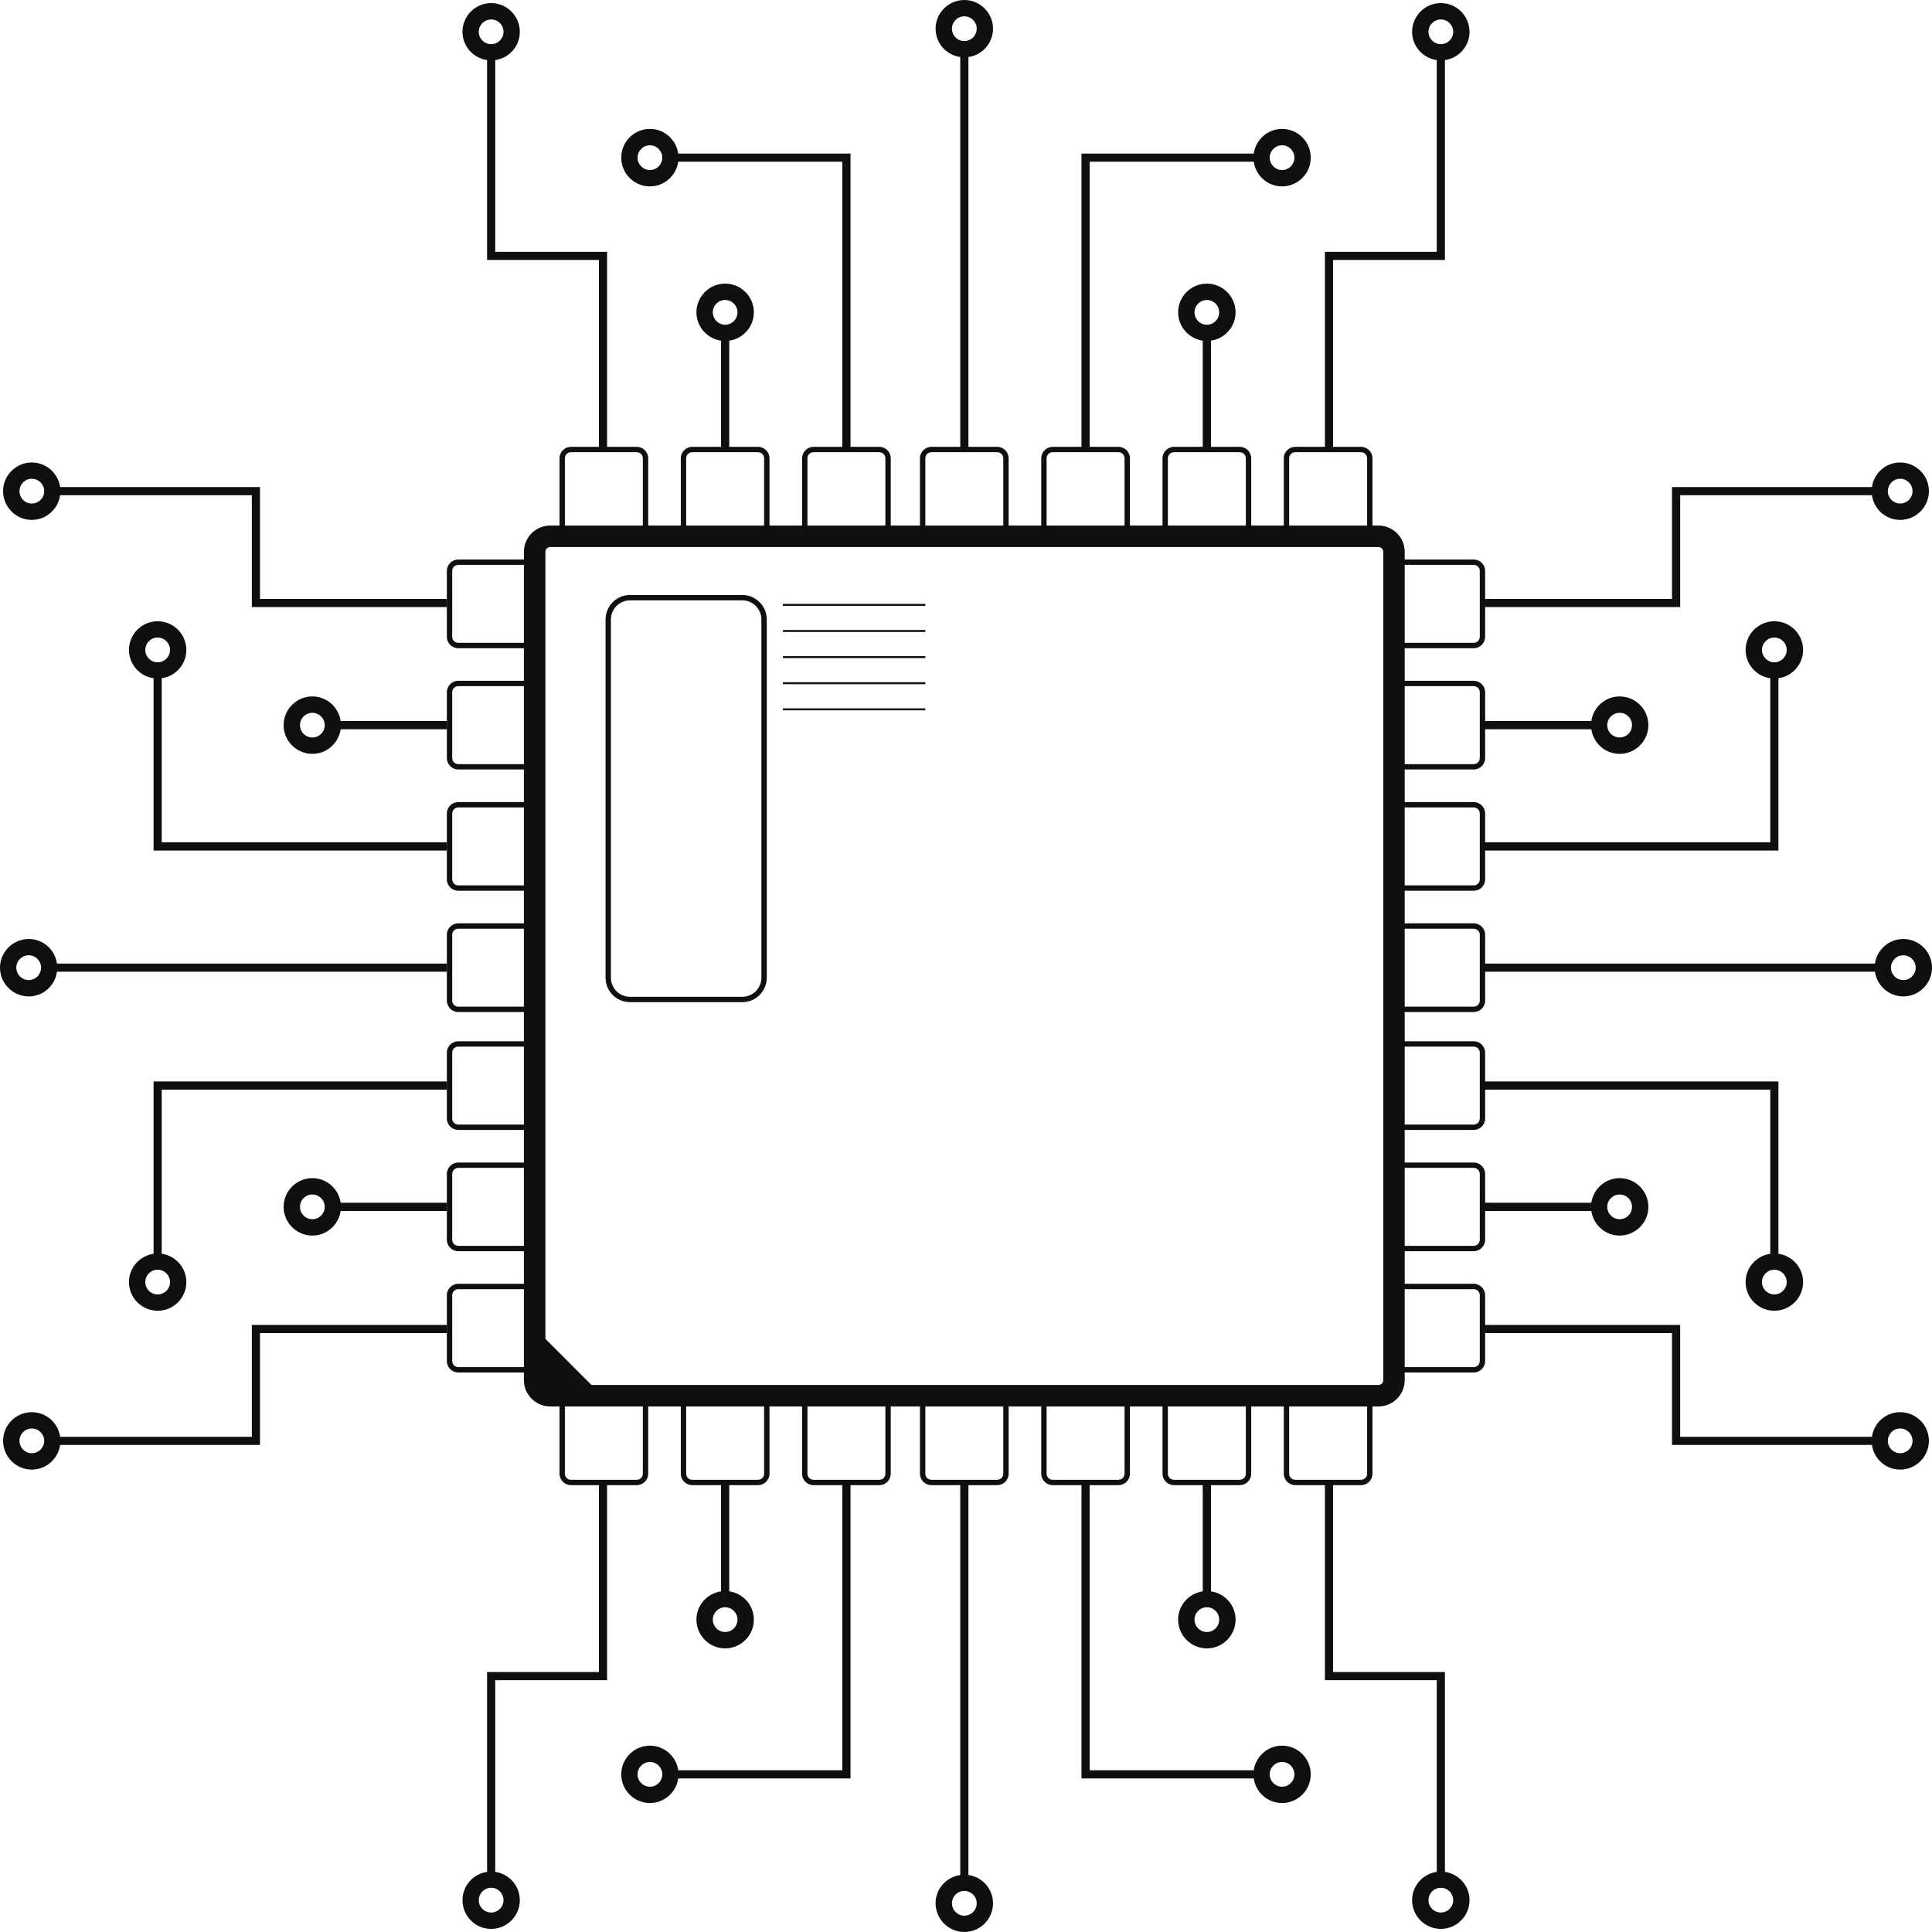 <?xml version="1.0" encoding="UTF-8"?><svg xmlns="http://www.w3.org/2000/svg" xmlns:xlink="http://www.w3.org/1999/xlink" height="100.0" preserveAspectRatio="xMidYMid meet" version="1.0" viewBox="0.0 0.0 100.0 100.0" width="100.0" zoomAndPan="magnify"><g fill="#100f0d" id="change1_1"><path d="M 76.281 54.172 C 76.453 54.172 76.594 54.316 76.594 54.488 L 76.594 57.891 C 76.594 58.066 76.453 58.207 76.281 58.207 L 72.707 58.207 L 72.707 54.172 Z M 76.281 60.449 C 76.453 60.449 76.594 60.59 76.594 60.766 L 76.594 64.168 C 76.594 64.344 76.453 64.484 76.281 64.484 L 72.707 64.484 L 72.707 60.449 Z M 76.281 66.727 C 76.453 66.727 76.594 66.867 76.594 67.043 L 76.594 70.445 C 76.594 70.621 76.453 70.762 76.281 70.762 L 72.707 70.762 L 72.707 66.727 Z M 71.598 71.438 C 71.598 71.574 71.488 71.684 71.352 71.684 L 30.613 71.684 L 28.23 69.301 L 28.23 28.562 C 28.23 28.426 28.34 28.316 28.477 28.316 L 71.352 28.316 C 71.488 28.316 71.598 28.426 71.598 28.562 Z M 70.762 76.281 C 70.762 76.453 70.621 76.594 70.445 76.594 L 67.043 76.594 C 66.867 76.594 66.727 76.453 66.727 76.281 L 66.727 72.797 L 70.762 72.797 Z M 64.484 76.281 C 64.484 76.453 64.344 76.594 64.168 76.594 L 60.766 76.594 C 60.59 76.594 60.449 76.453 60.449 76.281 L 60.449 72.797 L 64.484 72.797 Z M 58.207 76.281 C 58.207 76.453 58.066 76.594 57.891 76.594 L 54.488 76.594 C 54.316 76.594 54.172 76.453 54.172 76.281 L 54.172 72.797 L 58.207 72.797 Z M 51.93 76.281 C 51.93 76.453 51.789 76.594 51.613 76.594 L 48.211 76.594 C 48.035 76.594 47.895 76.453 47.895 76.281 L 47.895 72.797 L 51.93 72.797 Z M 45.828 76.281 C 45.828 76.453 45.688 76.594 45.512 76.594 L 42.109 76.594 C 41.934 76.594 41.793 76.453 41.793 76.281 L 41.793 72.797 L 45.828 72.797 Z M 39.551 76.281 C 39.551 76.453 39.41 76.594 39.234 76.594 L 35.832 76.594 C 35.656 76.594 35.516 76.453 35.516 76.281 L 35.516 72.797 L 39.551 72.797 Z M 33.273 76.281 C 33.273 76.453 33.133 76.594 32.957 76.594 L 29.555 76.594 C 29.379 76.594 29.238 76.453 29.238 76.281 L 29.238 72.797 L 33.273 72.797 Z M 23.719 70.762 C 23.547 70.762 23.406 70.621 23.406 70.445 L 23.406 67.043 C 23.406 66.867 23.547 66.727 23.719 66.727 L 27.117 66.727 L 27.117 70.762 Z M 23.719 64.484 C 23.547 64.484 23.406 64.344 23.406 64.168 L 23.406 60.766 C 23.406 60.59 23.547 60.449 23.719 60.449 L 27.117 60.449 L 27.117 64.484 Z M 23.719 58.207 C 23.547 58.207 23.406 58.066 23.406 57.891 L 23.406 54.488 C 23.406 54.316 23.547 54.172 23.719 54.172 L 27.117 54.172 L 27.117 58.207 Z M 23.719 52.105 C 23.547 52.105 23.406 51.965 23.406 51.789 L 23.406 48.387 C 23.406 48.211 23.547 48.07 23.719 48.07 L 27.117 48.07 L 27.117 52.105 Z M 23.719 45.828 C 23.547 45.828 23.406 45.688 23.406 45.512 L 23.406 42.109 C 23.406 41.934 23.547 41.793 23.719 41.793 L 27.117 41.793 L 27.117 45.828 Z M 23.719 39.551 C 23.547 39.551 23.406 39.41 23.406 39.234 L 23.406 35.832 C 23.406 35.656 23.547 35.516 23.719 35.516 L 27.117 35.516 L 27.117 39.551 Z M 23.719 33.273 C 23.547 33.273 23.406 33.133 23.406 32.957 L 23.406 29.555 C 23.406 29.379 23.547 29.238 23.719 29.238 L 27.117 29.238 L 27.117 33.273 Z M 29.238 23.719 C 29.238 23.547 29.379 23.406 29.555 23.406 L 32.957 23.406 C 33.133 23.406 33.273 23.547 33.273 23.719 L 33.273 27.203 L 29.238 27.203 Z M 35.516 23.719 C 35.516 23.547 35.656 23.406 35.832 23.406 L 39.234 23.406 C 39.41 23.406 39.551 23.547 39.551 23.719 L 39.551 27.203 L 35.516 27.203 Z M 41.793 23.719 C 41.793 23.547 41.934 23.406 42.109 23.406 L 45.512 23.406 C 45.688 23.406 45.828 23.547 45.828 23.719 L 45.828 27.203 L 41.793 27.203 Z M 47.895 23.719 C 47.895 23.547 48.035 23.406 48.211 23.406 L 51.613 23.406 C 51.789 23.406 51.93 23.547 51.93 23.719 L 51.93 27.203 L 47.895 27.203 Z M 54.172 23.719 C 54.172 23.547 54.316 23.406 54.488 23.406 L 57.891 23.406 C 58.066 23.406 58.207 23.547 58.207 23.719 L 58.207 27.203 L 54.172 27.203 Z M 60.449 23.719 C 60.449 23.547 60.59 23.406 60.766 23.406 L 64.168 23.406 C 64.344 23.406 64.484 23.547 64.484 23.719 L 64.484 27.203 L 60.449 27.203 Z M 66.727 23.719 C 66.727 23.547 66.867 23.406 67.043 23.406 L 70.445 23.406 C 70.621 23.406 70.762 23.547 70.762 23.719 L 70.762 27.203 L 66.727 27.203 Z M 76.281 29.238 C 76.453 29.238 76.594 29.379 76.594 29.555 L 76.594 32.957 C 76.594 33.133 76.453 33.273 76.281 33.273 L 72.707 33.273 L 72.707 29.238 Z M 76.281 35.516 C 76.453 35.516 76.594 35.656 76.594 35.832 L 76.594 39.234 C 76.594 39.41 76.453 39.551 76.281 39.551 L 72.707 39.551 L 72.707 35.516 Z M 76.281 41.793 C 76.453 41.793 76.594 41.934 76.594 42.109 L 76.594 45.512 C 76.594 45.688 76.453 45.828 76.281 45.828 L 72.707 45.828 L 72.707 41.793 Z M 76.281 48.07 C 76.453 48.07 76.594 48.211 76.594 48.387 L 76.594 51.789 C 76.594 51.965 76.453 52.105 76.281 52.105 L 72.707 52.105 L 72.707 48.07 Z M 92.48 66.359 C 92.48 66.715 92.191 67 91.84 67 C 91.488 67 91.199 66.715 91.199 66.359 C 91.199 66.008 91.488 65.719 91.84 65.719 C 92.191 65.719 92.48 66.008 92.48 66.359 Z M 83.832 61.828 C 84.188 61.828 84.473 62.113 84.473 62.469 C 84.473 62.82 84.188 63.105 83.832 63.105 C 83.48 63.105 83.191 62.82 83.191 62.469 C 83.191 62.113 83.48 61.828 83.832 61.828 Z M 98.352 73.938 C 98.707 73.938 98.992 74.227 98.992 74.578 C 98.992 74.93 98.707 75.219 98.352 75.219 C 98 75.219 97.715 74.93 97.715 74.578 C 97.715 74.227 98 73.938 98.352 73.938 Z M 75.219 98.355 C 75.219 98.707 74.93 98.992 74.578 98.992 C 74.223 98.992 73.938 98.707 73.938 98.355 C 73.938 98 74.223 97.711 74.578 97.711 C 74.93 97.711 75.219 98 75.219 98.355 Z M 63.105 83.832 C 63.105 84.188 62.82 84.473 62.469 84.473 C 62.113 84.473 61.828 84.188 61.828 83.832 C 61.828 83.48 62.113 83.191 62.469 83.191 C 62.82 83.191 63.105 83.48 63.105 83.832 Z M 66.359 91.199 C 66.711 91.199 67 91.488 67 91.84 C 67 92.191 66.711 92.48 66.359 92.48 C 66.008 92.48 65.719 92.191 65.719 91.84 C 65.719 91.488 66.008 91.199 66.359 91.199 Z M 50.555 98.512 C 50.555 98.867 50.266 99.156 49.914 99.156 C 49.559 99.156 49.273 98.867 49.273 98.512 C 49.273 98.16 49.559 97.875 49.914 97.875 C 50.266 97.875 50.555 98.16 50.555 98.512 Z M 33.641 92.48 C 33.289 92.48 33 92.191 33 91.84 C 33 91.488 33.289 91.199 33.641 91.199 C 33.992 91.199 34.281 91.488 34.281 91.84 C 34.281 92.191 33.992 92.48 33.641 92.48 Z M 38.172 83.832 C 38.172 84.188 37.887 84.473 37.531 84.473 C 37.18 84.473 36.895 84.188 36.895 83.832 C 36.895 83.48 37.18 83.191 37.531 83.191 C 37.887 83.191 38.172 83.48 38.172 83.832 Z M 26.062 98.355 C 26.062 98.707 25.777 98.992 25.422 98.992 C 25.07 98.992 24.781 98.707 24.781 98.355 C 24.781 98 25.07 97.711 25.422 97.711 C 25.777 97.711 26.062 98 26.062 98.355 Z M 24.781 1.648 C 24.781 1.293 25.07 1.008 25.422 1.008 C 25.777 1.008 26.062 1.293 26.062 1.648 C 26.062 2 25.777 2.285 25.422 2.285 C 25.07 2.285 24.781 2 24.781 1.648 Z M 36.895 16.168 C 36.895 15.812 37.18 15.527 37.531 15.527 C 37.887 15.527 38.172 15.812 38.172 16.168 C 38.172 16.52 37.887 16.809 37.531 16.809 C 37.18 16.809 36.895 16.52 36.895 16.168 Z M 33.641 8.801 C 33.289 8.801 33 8.512 33 8.16 C 33 7.809 33.289 7.52 33.641 7.52 C 33.992 7.52 34.281 7.809 34.281 8.16 C 34.281 8.512 33.992 8.801 33.641 8.801 Z M 49.273 1.484 C 49.273 1.133 49.559 0.844 49.914 0.844 C 50.266 0.844 50.555 1.133 50.555 1.484 C 50.555 1.84 50.266 2.125 49.914 2.125 C 49.559 2.125 49.273 1.84 49.273 1.484 Z M 66.359 7.52 C 66.711 7.52 67 7.809 67 8.16 C 67 8.512 66.711 8.801 66.359 8.801 C 66.008 8.801 65.719 8.512 65.719 8.16 C 65.719 7.809 66.008 7.52 66.359 7.52 Z M 61.828 16.168 C 61.828 15.812 62.113 15.527 62.469 15.527 C 62.82 15.527 63.105 15.812 63.105 16.168 C 63.105 16.52 62.82 16.809 62.469 16.809 C 62.113 16.809 61.828 16.52 61.828 16.168 Z M 73.938 1.648 C 73.938 1.293 74.223 1.008 74.578 1.008 C 74.93 1.008 75.219 1.293 75.219 1.648 C 75.219 2 74.93 2.285 74.578 2.285 C 74.223 2.285 73.938 2 73.938 1.648 Z M 98.352 24.781 C 98.707 24.781 98.992 25.07 98.992 25.422 C 98.992 25.777 98.707 26.062 98.352 26.062 C 98 26.062 97.715 25.777 97.715 25.422 C 97.715 25.07 98 24.781 98.352 24.781 Z M 83.832 36.895 C 84.188 36.895 84.473 37.18 84.473 37.531 C 84.473 37.887 84.188 38.172 83.832 38.172 C 83.48 38.172 83.191 37.887 83.191 37.531 C 83.191 37.18 83.48 36.895 83.832 36.895 Z M 91.199 33.641 C 91.199 33.289 91.488 33 91.84 33 C 92.191 33 92.48 33.289 92.48 33.641 C 92.48 33.992 92.191 34.281 91.84 34.281 C 91.488 34.281 91.199 33.992 91.199 33.641 Z M 98.516 49.445 C 98.867 49.445 99.156 49.734 99.156 50.086 C 99.156 50.441 98.867 50.727 98.516 50.727 C 98.16 50.727 97.875 50.441 97.875 50.086 C 97.875 49.734 98.16 49.445 98.516 49.445 Z M 76.281 52.383 C 76.605 52.383 76.871 52.117 76.871 51.789 L 76.871 50.297 L 97.047 50.297 C 97.152 51.02 97.766 51.574 98.516 51.574 C 99.332 51.574 100 50.906 100 50.086 C 100 49.27 99.332 48.602 98.516 48.602 C 97.766 48.602 97.152 49.156 97.047 49.875 L 76.871 49.875 L 76.871 48.387 C 76.871 48.059 76.605 47.793 76.281 47.793 L 72.707 47.793 L 72.707 46.105 L 76.281 46.105 C 76.605 46.105 76.871 45.84 76.871 45.512 L 76.871 44.023 L 92.051 44.023 L 92.051 35.105 C 92.77 35.004 93.328 34.387 93.328 33.641 C 93.328 32.82 92.66 32.156 91.84 32.156 C 91.02 32.156 90.352 32.82 90.352 33.641 C 90.352 34.387 90.91 35.004 91.629 35.105 L 91.629 43.598 L 76.871 43.598 L 76.871 42.109 C 76.871 41.781 76.605 41.516 76.281 41.516 L 72.707 41.516 L 72.707 39.828 L 76.281 39.828 C 76.605 39.828 76.871 39.562 76.871 39.234 L 76.871 37.746 L 82.367 37.746 C 82.473 38.465 83.086 39.02 83.832 39.02 C 84.652 39.02 85.32 38.352 85.32 37.531 C 85.32 36.715 84.652 36.047 83.832 36.047 C 83.086 36.047 82.473 36.602 82.367 37.32 L 76.871 37.32 L 76.871 35.832 C 76.871 35.504 76.605 35.238 76.281 35.238 L 72.707 35.238 L 72.707 33.551 L 76.281 33.551 C 76.605 33.551 76.871 33.285 76.871 32.957 L 76.871 31.422 L 86.965 31.422 L 86.965 25.633 L 96.891 25.633 C 96.992 26.352 97.605 26.91 98.352 26.91 C 99.172 26.91 99.84 26.242 99.84 25.422 C 99.84 24.602 99.172 23.938 98.352 23.938 C 97.605 23.938 96.992 24.492 96.891 25.211 L 86.543 25.211 L 86.543 31 L 76.871 31 L 76.871 29.555 C 76.871 29.227 76.605 28.961 76.281 28.961 L 72.707 28.961 L 72.707 28.562 C 72.707 27.812 72.098 27.203 71.352 27.203 L 71.039 27.203 L 71.039 23.719 C 71.039 23.395 70.773 23.129 70.445 23.129 L 69 23.129 L 69 13.457 L 74.789 13.457 L 74.789 3.109 C 75.508 3.008 76.062 2.395 76.062 1.648 C 76.062 0.828 75.398 0.16 74.578 0.16 C 73.758 0.16 73.09 0.828 73.09 1.648 C 73.09 2.395 73.648 3.008 74.367 3.109 L 74.367 13.035 L 68.578 13.035 L 68.578 23.129 L 67.043 23.129 C 66.715 23.129 66.449 23.395 66.449 23.719 L 66.449 27.203 L 64.762 27.203 L 64.762 23.719 C 64.762 23.395 64.496 23.129 64.168 23.129 L 62.68 23.129 L 62.68 17.633 C 63.398 17.527 63.953 16.914 63.953 16.168 C 63.953 15.348 63.285 14.68 62.469 14.68 C 61.648 14.68 60.98 15.348 60.98 16.168 C 60.98 16.914 61.535 17.527 62.254 17.633 L 62.254 23.129 L 60.766 23.129 C 60.438 23.129 60.172 23.395 60.172 23.719 L 60.172 27.203 L 58.484 27.203 L 58.484 23.719 C 58.484 23.395 58.219 23.129 57.891 23.129 L 56.402 23.129 L 56.402 8.371 L 64.895 8.371 C 64.996 9.09 65.613 9.648 66.359 9.648 C 67.18 9.648 67.844 8.98 67.844 8.16 C 67.844 7.34 67.18 6.672 66.359 6.672 C 65.613 6.672 64.996 7.23 64.895 7.949 L 55.977 7.949 L 55.977 23.129 L 54.488 23.129 C 54.16 23.129 53.895 23.395 53.895 23.719 L 53.895 27.203 L 52.207 27.203 L 52.207 23.719 C 52.207 23.395 51.941 23.129 51.613 23.129 L 50.125 23.129 L 50.125 2.953 C 50.844 2.848 51.398 2.234 51.398 1.484 C 51.398 0.668 50.73 0 49.914 0 C 49.094 0 48.426 0.668 48.426 1.484 C 48.426 2.234 48.98 2.848 49.703 2.953 L 49.703 23.129 L 48.211 23.129 C 47.883 23.129 47.617 23.395 47.617 23.719 L 47.617 27.203 L 46.105 27.203 L 46.105 23.719 C 46.105 23.395 45.84 23.129 45.512 23.129 L 44.023 23.129 L 44.023 7.949 L 35.105 7.949 C 35 7.23 34.387 6.672 33.641 6.672 C 32.82 6.672 32.156 7.34 32.156 8.16 C 32.156 8.98 32.82 9.648 33.641 9.648 C 34.387 9.648 35 9.09 35.105 8.371 L 43.598 8.371 L 43.598 23.129 L 42.109 23.129 C 41.781 23.129 41.516 23.395 41.516 23.719 L 41.516 27.203 L 39.828 27.203 L 39.828 23.719 C 39.828 23.395 39.562 23.129 39.234 23.129 L 37.746 23.129 L 37.746 17.633 C 38.465 17.527 39.02 16.914 39.02 16.168 C 39.02 15.348 38.352 14.68 37.531 14.68 C 36.715 14.68 36.047 15.348 36.047 16.168 C 36.047 16.914 36.602 17.527 37.32 17.633 L 37.32 23.129 L 35.832 23.129 C 35.504 23.129 35.238 23.395 35.238 23.719 L 35.238 27.203 L 33.551 27.203 L 33.551 23.719 C 33.551 23.395 33.285 23.129 32.957 23.129 L 31.422 23.129 L 31.422 13.035 L 25.633 13.035 L 25.633 3.109 C 26.352 3.008 26.906 2.395 26.906 1.648 C 26.906 0.828 26.242 0.16 25.422 0.16 C 24.602 0.16 23.938 0.828 23.938 1.648 C 23.938 2.395 24.492 3.008 25.211 3.109 L 25.211 13.457 L 31 13.457 L 31 23.129 L 29.555 23.129 C 29.227 23.129 28.961 23.395 28.961 23.719 L 28.961 27.203 L 28.477 27.203 C 27.727 27.203 27.117 27.812 27.117 28.562 L 27.117 28.961 L 23.719 28.961 C 23.395 28.961 23.129 29.227 23.129 29.555 L 23.129 32.957 C 23.129 33.285 23.395 33.551 23.719 33.551 L 27.117 33.551 L 27.117 35.238 L 23.719 35.238 C 23.395 35.238 23.129 35.504 23.129 35.832 L 23.129 39.234 C 23.129 39.562 23.395 39.828 23.719 39.828 L 27.117 39.828 L 27.117 41.516 L 23.719 41.516 C 23.395 41.516 23.129 41.781 23.129 42.109 L 23.129 45.512 C 23.129 45.84 23.395 46.105 23.719 46.105 L 27.117 46.105 L 27.117 47.793 L 23.719 47.793 C 23.395 47.793 23.129 48.059 23.129 48.387 L 23.129 51.789 C 23.129 52.117 23.395 52.383 23.719 52.383 L 27.117 52.383 L 27.117 53.895 L 23.719 53.895 C 23.395 53.895 23.129 54.16 23.129 54.488 L 23.129 57.891 C 23.129 58.219 23.395 58.484 23.719 58.484 L 27.117 58.484 L 27.117 60.172 L 23.719 60.172 C 23.395 60.172 23.129 60.438 23.129 60.766 L 23.129 64.168 C 23.129 64.496 23.395 64.762 23.719 64.762 L 27.117 64.762 L 27.117 66.449 L 23.719 66.449 C 23.395 66.449 23.129 66.715 23.129 67.043 L 23.129 70.445 C 23.129 70.773 23.395 71.039 23.719 71.039 L 27.117 71.039 L 27.117 71.438 C 27.117 72.188 27.727 72.797 28.477 72.797 L 28.961 72.797 L 28.961 76.281 C 28.961 76.605 29.227 76.871 29.555 76.871 L 31 76.871 L 31 86.543 L 25.211 86.543 L 25.211 96.887 C 24.492 96.992 23.938 97.605 23.938 98.355 C 23.938 99.172 24.602 99.84 25.422 99.84 C 26.242 99.84 26.906 99.172 26.906 98.355 C 26.906 97.605 26.352 96.992 25.633 96.887 L 25.633 86.965 L 31.422 86.965 L 31.422 76.871 L 32.957 76.871 C 33.285 76.871 33.551 76.605 33.551 76.281 L 33.551 72.797 L 35.238 72.797 L 35.238 76.281 C 35.238 76.605 35.504 76.871 35.832 76.871 L 37.32 76.871 L 37.32 82.367 C 36.602 82.473 36.047 83.086 36.047 83.832 C 36.047 84.652 36.715 85.32 37.531 85.32 C 38.352 85.32 39.02 84.652 39.02 83.832 C 39.02 83.086 38.465 82.473 37.746 82.367 L 37.746 76.871 L 39.234 76.871 C 39.562 76.871 39.828 76.605 39.828 76.281 L 39.828 72.797 L 41.516 72.797 L 41.516 76.281 C 41.516 76.605 41.781 76.871 42.109 76.871 L 43.598 76.871 L 43.598 91.629 L 35.105 91.629 C 35 90.91 34.387 90.355 33.641 90.355 C 32.82 90.355 32.156 91.02 32.156 91.84 C 32.156 92.66 32.82 93.324 33.641 93.324 C 34.387 93.324 35 92.77 35.105 92.051 L 44.023 92.051 L 44.023 76.871 L 45.512 76.871 C 45.84 76.871 46.105 76.605 46.105 76.281 L 46.105 72.797 L 47.617 72.797 L 47.617 76.281 C 47.617 76.605 47.883 76.871 48.211 76.871 L 49.703 76.871 L 49.703 97.051 C 48.98 97.152 48.426 97.766 48.426 98.512 C 48.426 99.332 49.094 100 49.914 100 C 50.73 100 51.398 99.332 51.398 98.512 C 51.398 97.766 50.844 97.152 50.125 97.051 L 50.125 76.871 L 51.613 76.871 C 51.941 76.871 52.207 76.605 52.207 76.281 L 52.207 72.797 L 53.895 72.797 L 53.895 76.281 C 53.895 76.605 54.16 76.871 54.488 76.871 L 55.977 76.871 L 55.977 92.051 L 64.895 92.051 C 64.996 92.77 65.613 93.324 66.359 93.324 C 67.18 93.324 67.844 92.66 67.844 91.84 C 67.844 91.02 67.18 90.355 66.359 90.355 C 65.613 90.355 64.996 90.91 64.895 91.629 L 56.402 91.629 L 56.402 76.871 L 57.891 76.871 C 58.219 76.871 58.484 76.605 58.484 76.281 L 58.484 72.797 L 60.172 72.797 L 60.172 76.281 C 60.172 76.605 60.438 76.871 60.766 76.871 L 62.254 76.871 L 62.254 82.367 C 61.535 82.473 60.98 83.086 60.98 83.832 C 60.98 84.652 61.648 85.32 62.469 85.32 C 63.285 85.32 63.953 84.652 63.953 83.832 C 63.953 83.086 63.398 82.473 62.68 82.367 L 62.68 76.871 L 64.168 76.871 C 64.496 76.871 64.762 76.605 64.762 76.281 L 64.762 72.797 L 66.449 72.797 L 66.449 76.281 C 66.449 76.605 66.715 76.871 67.043 76.871 L 68.578 76.871 L 68.578 86.965 L 74.367 86.965 L 74.367 96.887 C 73.648 96.992 73.09 97.605 73.09 98.355 C 73.09 99.172 73.758 99.84 74.578 99.84 C 75.398 99.84 76.062 99.172 76.062 98.355 C 76.062 97.605 75.508 96.992 74.789 96.887 L 74.789 86.543 L 69 86.543 L 69 76.871 L 70.445 76.871 C 70.773 76.871 71.039 76.605 71.039 76.281 L 71.039 72.797 L 71.352 72.797 C 72.098 72.797 72.707 72.188 72.707 71.438 L 72.707 71.039 L 76.281 71.039 C 76.605 71.039 76.871 70.773 76.871 70.445 L 76.871 69 L 86.543 69 L 86.543 74.789 L 96.891 74.789 C 96.992 75.508 97.605 76.066 98.352 76.066 C 99.172 76.066 99.84 75.398 99.84 74.578 C 99.84 73.758 99.172 73.094 98.352 73.094 C 97.605 73.094 96.992 73.648 96.891 74.367 L 86.965 74.367 L 86.965 68.578 L 76.871 68.578 L 76.871 67.043 C 76.871 66.715 76.605 66.449 76.281 66.449 L 72.707 66.449 L 72.707 64.762 L 76.281 64.762 C 76.605 64.762 76.871 64.496 76.871 64.168 L 76.871 62.68 L 82.367 62.68 C 82.473 63.398 83.086 63.953 83.832 63.953 C 84.652 63.953 85.32 63.285 85.32 62.469 C 85.32 61.648 84.652 60.98 83.832 60.98 C 83.086 60.98 82.473 61.535 82.367 62.254 L 76.871 62.254 L 76.871 60.766 C 76.871 60.438 76.605 60.172 76.281 60.172 L 72.707 60.172 L 72.707 58.484 L 76.281 58.484 C 76.605 58.484 76.871 58.219 76.871 57.891 L 76.871 56.402 L 91.629 56.402 L 91.629 64.895 C 90.91 65 90.352 65.613 90.352 66.359 C 90.352 67.18 91.02 67.844 91.84 67.844 C 92.66 67.844 93.328 67.18 93.328 66.359 C 93.328 65.613 92.77 65 92.051 64.895 L 92.051 55.977 L 76.871 55.977 L 76.871 54.488 C 76.871 54.16 76.605 53.895 76.281 53.895 L 72.707 53.895 L 72.707 52.383 L 76.281 52.383" fill="inherit"/><path d="M 39.41 50.605 C 39.41 51.152 38.969 51.594 38.422 51.594 L 32.609 51.594 C 32.066 51.594 31.621 51.152 31.621 50.605 L 31.621 32.062 C 31.621 31.52 32.066 31.074 32.609 31.074 L 38.422 31.074 C 38.969 31.074 39.41 31.52 39.41 32.062 Z M 38.422 30.797 L 32.609 30.797 C 31.91 30.797 31.344 31.367 31.344 32.062 L 31.344 50.605 C 31.344 51.305 31.91 51.871 32.609 51.871 L 38.422 51.871 C 39.121 51.871 39.688 51.305 39.688 50.605 L 39.688 32.062 C 39.688 31.367 39.121 30.797 38.422 30.797" fill="inherit"/><path d="M 40.523 31.359 L 47.895 31.359 L 47.895 31.258 L 40.523 31.258 L 40.523 31.359" fill="inherit"/><path d="M 40.523 32.711 L 47.895 32.711 L 47.895 32.609 L 40.523 32.609 L 40.523 32.711" fill="inherit"/><path d="M 40.523 34.062 L 47.895 34.062 L 47.895 33.961 L 40.523 33.961 L 40.523 34.062" fill="inherit"/><path d="M 40.523 35.414 L 47.895 35.414 L 47.895 35.312 L 40.523 35.312 L 40.523 35.414" fill="inherit"/><path d="M 40.523 36.766 L 47.895 36.766 L 47.895 36.664 L 40.523 36.664 L 40.523 36.766" fill="inherit"/><path d="M 1.645 75.219 C 1.293 75.219 1.008 74.93 1.008 74.578 C 1.008 74.227 1.293 73.938 1.645 73.938 C 2 73.938 2.289 74.227 2.289 74.578 C 2.289 74.93 2 75.219 1.645 75.219 Z M 13.457 69 L 23.129 69 L 23.129 68.578 L 13.035 68.578 L 13.035 74.367 L 3.113 74.367 C 3.008 73.648 2.395 73.094 1.645 73.094 C 0.828 73.094 0.16 73.758 0.16 74.578 C 0.16 75.398 0.828 76.066 1.645 76.066 C 2.395 76.066 3.008 75.508 3.113 74.789 L 13.457 74.789 L 13.457 69" fill="inherit"/><path d="M 8.801 66.359 C 8.801 66.715 8.512 67 8.16 67 C 7.805 67 7.52 66.715 7.52 66.359 C 7.52 66.008 7.805 65.719 8.16 65.719 C 8.512 65.719 8.801 66.008 8.801 66.359 Z M 23.129 55.977 L 7.949 55.977 L 7.949 64.895 C 7.23 65 6.676 65.613 6.676 66.359 C 6.676 67.18 7.34 67.844 8.16 67.844 C 8.98 67.844 9.645 67.18 9.645 66.359 C 9.645 65.613 9.09 65 8.371 64.895 L 8.371 56.402 L 23.129 56.402 L 23.129 55.977" fill="inherit"/><path d="M 16.168 63.105 C 15.812 63.105 15.527 62.82 15.527 62.469 C 15.527 62.113 15.812 61.828 16.168 61.828 C 16.52 61.828 16.809 62.113 16.809 62.469 C 16.809 62.82 16.52 63.105 16.168 63.105 Z M 16.168 60.98 C 15.348 60.98 14.68 61.648 14.68 62.469 C 14.68 63.285 15.348 63.953 16.168 63.953 C 16.914 63.953 17.527 63.398 17.633 62.68 L 23.129 62.68 L 23.129 62.254 L 17.633 62.254 C 17.527 61.535 16.914 60.98 16.168 60.98" fill="inherit"/><path d="M 16.168 38.172 C 15.812 38.172 15.527 37.887 15.527 37.531 C 15.527 37.18 15.812 36.895 16.168 36.895 C 16.52 36.895 16.809 37.18 16.809 37.531 C 16.809 37.887 16.52 38.172 16.168 38.172 Z M 23.129 37.32 L 17.633 37.32 C 17.527 36.602 16.914 36.047 16.168 36.047 C 15.348 36.047 14.68 36.715 14.68 37.531 C 14.68 38.352 15.348 39.02 16.168 39.02 C 16.914 39.02 17.527 38.465 17.633 37.746 L 23.129 37.746 L 23.129 37.32" fill="inherit"/><path d="M 7.52 33.641 C 7.52 33.289 7.805 33 8.16 33 C 8.512 33 8.801 33.289 8.801 33.641 C 8.801 33.992 8.512 34.281 8.16 34.281 C 7.805 34.281 7.52 33.992 7.52 33.641 Z M 23.129 44.023 L 23.129 43.598 L 8.371 43.598 L 8.371 35.105 C 9.09 35.004 9.645 34.387 9.645 33.641 C 9.645 32.82 8.98 32.156 8.16 32.156 C 7.34 32.156 6.676 32.82 6.676 33.641 C 6.676 34.387 7.23 35.004 7.949 35.105 L 7.949 44.023 L 23.129 44.023" fill="inherit"/><path d="M 1.645 24.781 C 2 24.781 2.289 25.07 2.289 25.422 C 2.289 25.777 2 26.062 1.645 26.062 C 1.293 26.062 1.008 25.777 1.008 25.422 C 1.008 25.07 1.293 24.781 1.645 24.781 Z M 1.645 26.91 C 2.395 26.91 3.008 26.352 3.113 25.633 L 13.035 25.633 L 13.035 31.422 L 23.129 31.422 L 23.129 31 L 13.457 31 L 13.457 25.211 L 3.113 25.211 C 3.008 24.492 2.395 23.938 1.645 23.938 C 0.828 23.938 0.16 24.602 0.16 25.422 C 0.16 26.242 0.828 26.91 1.645 26.91" fill="inherit"/><path d="M 1.488 49.445 C 1.84 49.445 2.125 49.734 2.125 50.086 C 2.125 50.441 1.84 50.727 1.488 50.727 C 1.133 50.727 0.844 50.441 0.844 50.086 C 0.844 49.734 1.133 49.445 1.488 49.445 Z M 1.488 51.574 C 2.234 51.574 2.848 51.02 2.949 50.297 L 23.129 50.297 L 23.129 49.875 L 2.949 49.875 C 2.848 49.156 2.234 48.602 1.488 48.602 C 0.668 48.602 0 49.27 0 50.086 C 0 50.906 0.668 51.574 1.488 51.574" fill="inherit"/></g></svg>